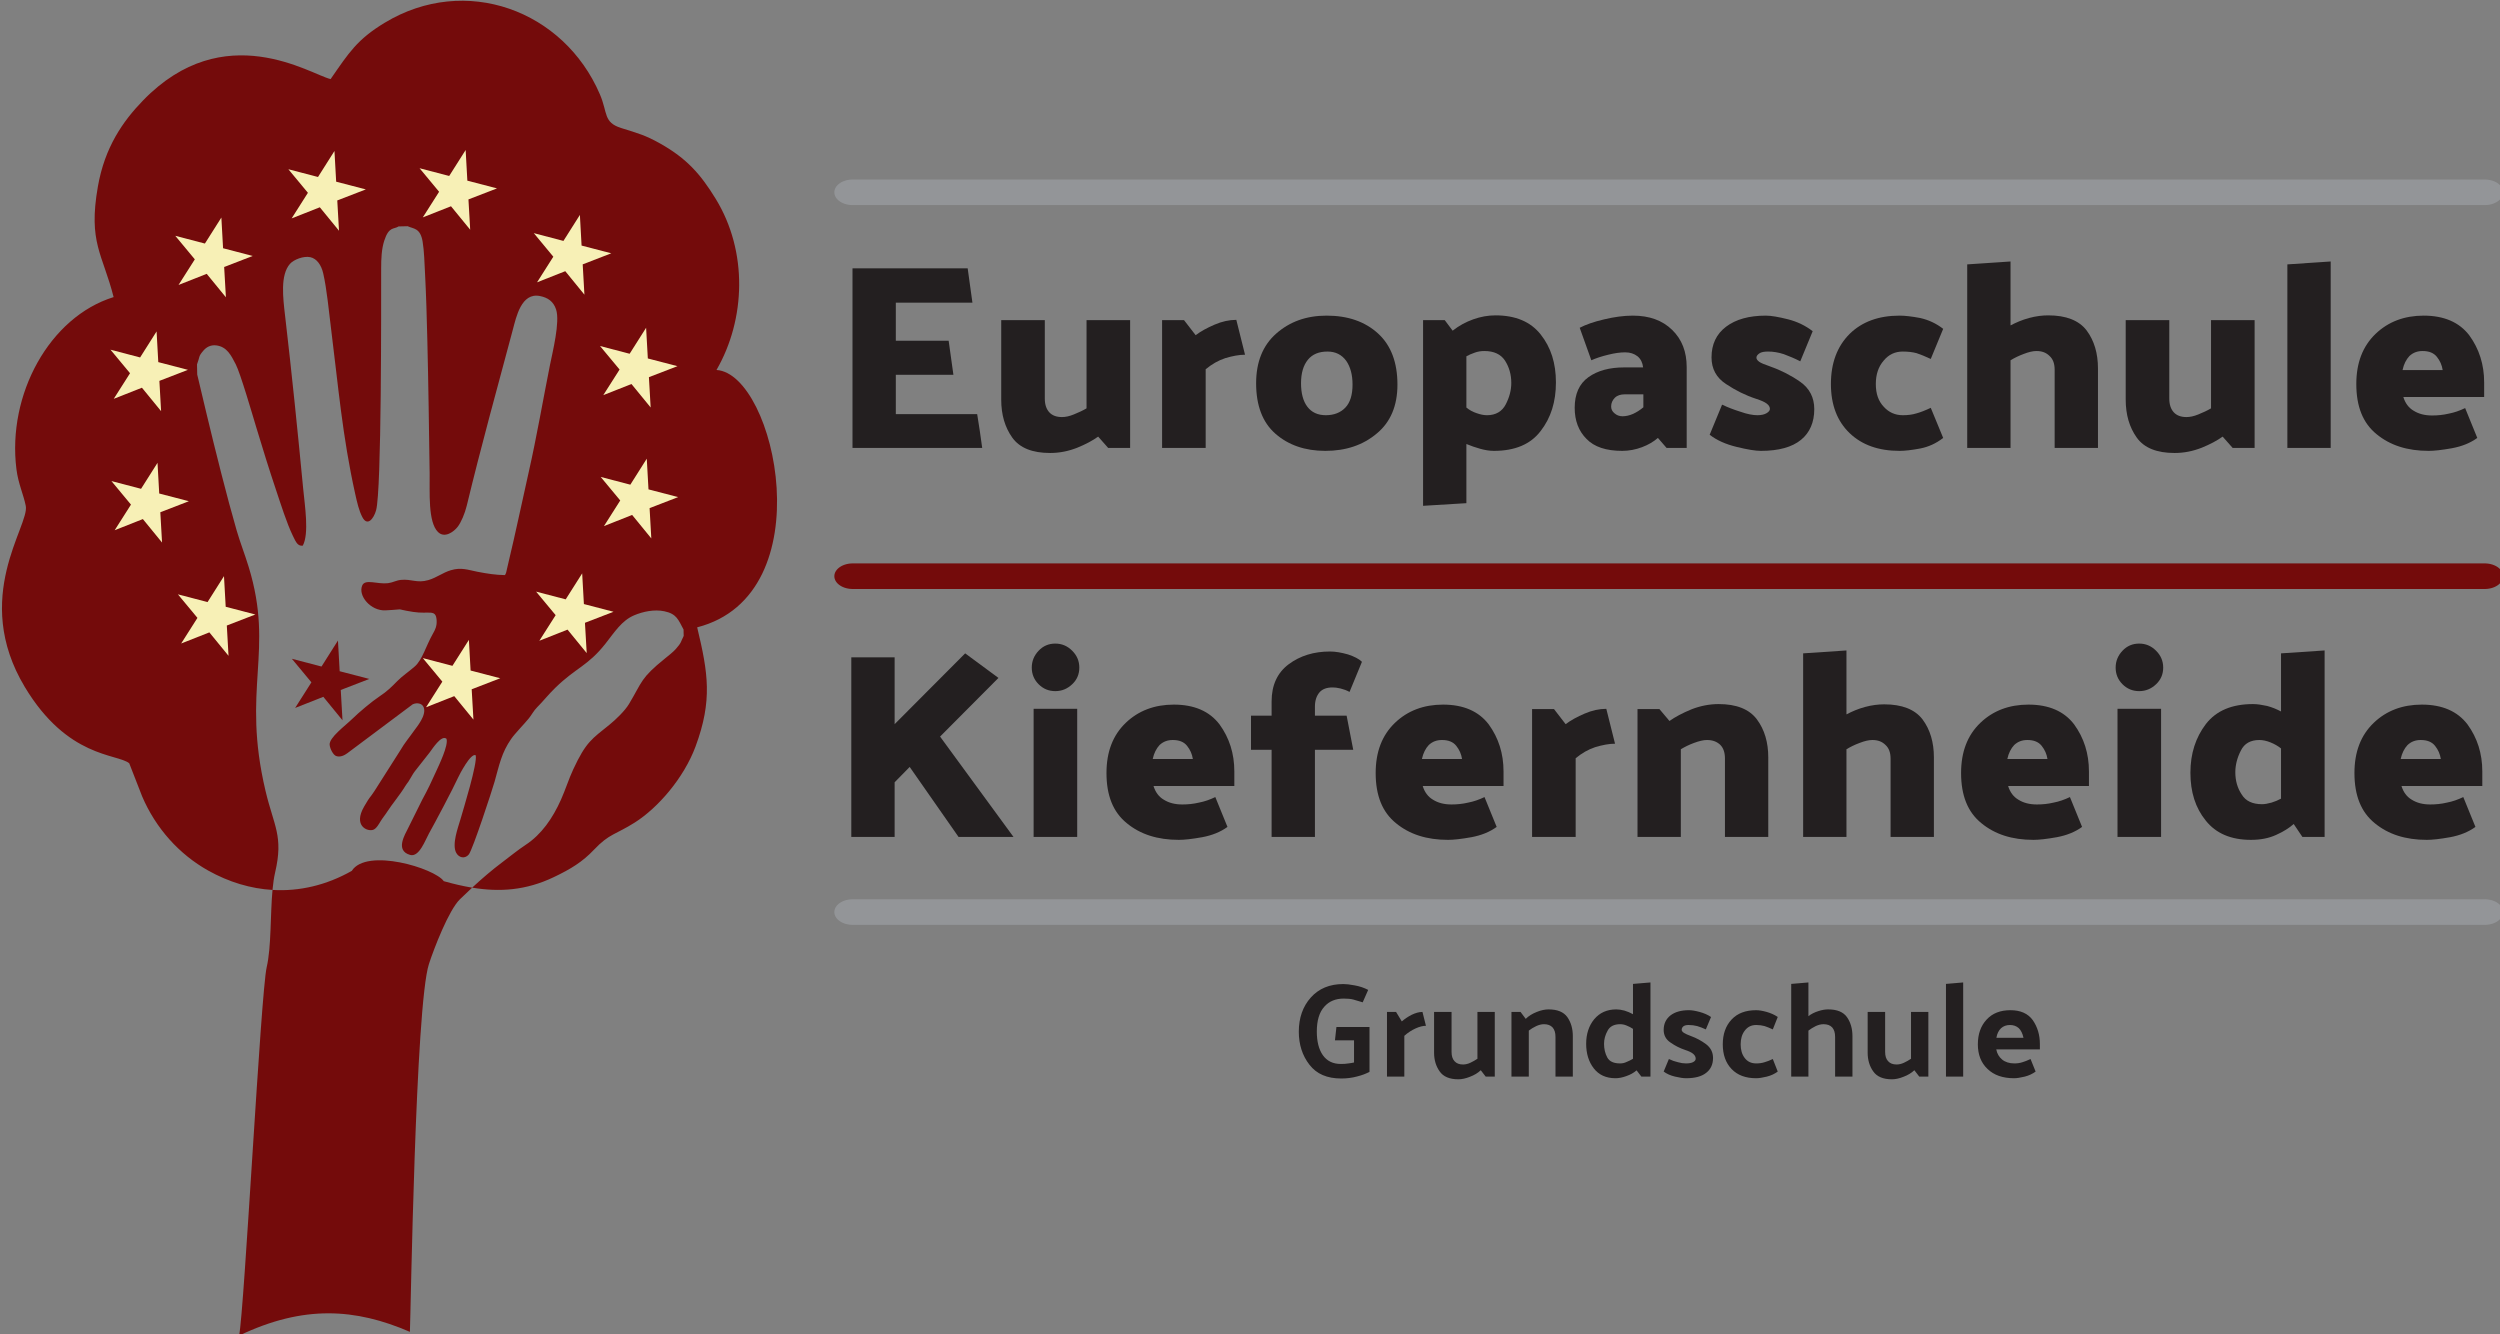 <?xml version="1.0" encoding="UTF-8" standalone="no"?>
<!DOCTYPE svg PUBLIC "-//W3C//DTD SVG 1.1//EN" "http://www.w3.org/Graphics/SVG/1.1/DTD/svg11.dtd">
<svg width="100%" height="100%" viewBox="0 0 1546 825" version="1.1" xmlns="http://www.w3.org/2000/svg" xmlns:xlink="http://www.w3.org/1999/xlink" xml:space="preserve" xmlns:serif="http://www.serif.com/" style="fill-rule:evenodd;clip-rule:evenodd;stroke-linecap:round;stroke-linejoin:round;stroke-miterlimit:1.5;">
    <rect x="0" y="0" width="1546" height="825" fill="#808080" stroke="none"/>
    <g transform="matrix(1,0,0,1,-257.745,-229.29)">
        <g transform="matrix(0.782,0,0,0.782,-1810.31,-549.797)">
            <path d="M2860.07,1700.03C2842.82,1699.01 2825.6,1693.88 2809.18,1684.69C2786.26,1671.85 2767.77,1651.27 2757.03,1626.17L2746.76,1599.85C2737.11,1592.14 2698.05,1595.86 2664.22,1539.59C2621.6,1468.67 2668.09,1411.96 2664.95,1396.31C2663.12,1387.21 2659,1378.75 2657.57,1367.32C2650.15,1308.18 2683.76,1246.93 2734.42,1231.21C2725.7,1196.92 2714.2,1188.17 2721.97,1143.81C2727.43,1112.64 2741.73,1092.21 2757.56,1075.85C2821.89,1009.31 2890.38,1055.26 2906.02,1058.82C2920.43,1038.02 2926.94,1027.5 2948.76,1014.29C3012.71,975.584 3090.47,1004.37 3118.99,1070.93C3125.26,1085.59 3121.58,1093.07 3135.87,1097.54C3149.03,1101.66 3154.97,1103.18 3166.83,1109.88C3187.59,1121.64 3198.46,1133.8 3210.57,1153.55C3236.07,1195.15 3234.29,1248.83 3211.17,1288.85C3257.8,1291.76 3296.45,1466.56 3195.89,1492.36C3204.52,1528.33 3208.11,1550.09 3194.63,1586.53C3185.32,1611.66 3164.78,1635.15 3146.62,1646.68C3131.24,1656.42 3126.45,1655.39 3114.37,1668.15C3105.26,1677.79 3096.01,1683.47 3082.44,1689.94C3060.47,1700.42 3039.78,1701.82 3017.94,1698.23C3025.51,1691.23 3033.64,1684.21 3042.01,1677.95C3047.83,1673.6 3053.85,1668.6 3060.13,1664.47C3072.86,1656.1 3081.63,1643.36 3088.26,1628.5C3091.69,1620.82 3094.32,1612.37 3097.81,1604.85C3108.05,1582.81 3112.56,1580.7 3126.72,1569.22C3131.5,1565.34 3138.7,1558.45 3142,1552.95C3152.73,1535.07 3150.93,1532.74 3170.57,1516.9C3173.44,1514.59 3176.76,1511.98 3178.91,1509.6C3183.7,1504.3 3182.91,1503.65 3185.22,1499.18L3185.11,1494.08C3180.99,1486.48 3179.79,1481.72 3169.93,1479.66C3161.96,1478 3153.08,1479.88 3146.02,1482.87C3136.24,1487.02 3130.66,1496.03 3123.44,1505.18C3109.37,1523.03 3100.18,1524.11 3083.66,1540.22C3078,1545.74 3073.98,1550.95 3069.26,1555.65C3066.65,1558.25 3065.08,1561.5 3062.7,1564.44C3059.28,1568.67 3051.79,1576.3 3048.85,1580.54C3041.21,1591.55 3039.5,1600.81 3035.64,1614.56C3033.94,1620.61 3018.33,1668.35 3015.28,1672C3012.25,1675.62 3007.62,1674.69 3005.43,1670.83C3001.63,1664.11 3006.92,1650.38 3008.74,1644.02C3010.91,1636.41 3022.39,1599.48 3020.74,1593.5C3016.82,1591.57 3007.95,1608.66 3006.67,1611.5C3002.97,1619.71 2988.47,1647.05 2983.74,1655.48C2980.86,1660.61 2976.06,1674.45 2968.82,1672.33C2956.81,1668.82 2964.88,1656.22 2967.45,1650.88L2978.57,1628.48C2982.69,1621.01 2986.01,1614 2989.6,1605.98C2991.6,1601.51 2999.3,1585.82 2997.68,1580.53C2993.65,1576.95 2986.22,1588.89 2984.4,1591.23C2980.39,1596.41 2976.73,1601.02 2972.67,1606.15C2971,1608.26 2969.36,1611.61 2967.61,1614.28C2966.59,1615.82 2965.95,1616.37 2965.03,1617.94C2961.42,1624.05 2954.06,1632.99 2951.13,1637.65C2949.34,1640.5 2947.47,1642.63 2945.75,1645.39C2944.23,1647.81 2942.32,1651.5 2939.78,1652.44C2935.15,1654.16 2923.61,1649.4 2932.55,1634.04C2937.91,1624.84 2936.26,1628.5 2940.54,1622.05L2961.22,1589.53C2964.52,1583.74 2968.57,1579.1 2972.27,1573.78C2973.96,1571.33 2982.21,1561.76 2979.56,1555.47C2978.29,1552.45 2974.34,1551.7 2970.98,1553.2L2919.26,1591.89C2917,1593.61 2913.42,1595.35 2910.28,1594.09C2908.06,1593.2 2905.52,1588.46 2905.25,1585.24C2904.76,1579.52 2917.58,1570.21 2923.22,1564.69C2928.36,1559.64 2938.78,1550.86 2944.57,1547.06C2950.5,1543.15 2954.2,1539.55 2958.67,1534.95C2962.54,1530.98 2968.19,1527.17 2972.62,1523.27C2978.61,1517.99 2981.47,1506.93 2986.95,1497.33C2988.58,1494.48 2990.21,1491.49 2989.84,1486.54C2989.18,1477.65 2983.9,1482.18 2971.2,1480.16C2953.75,1477.37 2968.25,1477.99 2949.44,1478.94C2937.79,1479.53 2927.49,1467.43 2931.03,1459.24C2933.39,1453.81 2943,1458.48 2951.41,1457.45C2955.19,1456.98 2957.88,1455.22 2961.6,1454.85C2969.99,1454 2974.4,1457.65 2983.34,1455C2990.12,1452.98 2994.69,1449.1 3001.07,1447.21C3009.37,1444.74 3014.4,1446.9 3022.14,1448.42C3029.13,1449.79 3036.68,1451 3043.89,1451.06C3043.97,1450.92 3044.09,1450.53 3044.12,1450.62C3044.16,1450.72 3044.3,1450.29 3044.35,1450.19C3044.91,1448.86 3044.42,1450.29 3044.88,1448.82L3046.65,1441.12C3052.09,1418.59 3057.59,1392.16 3062.73,1369.38C3069,1341.62 3073.83,1313.34 3079.48,1284.94C3081.5,1274.81 3087.58,1250.8 3084.31,1240.97C3082.24,1234.74 3077.98,1231.65 3071.53,1230.37C3056.84,1227.45 3052.81,1246.89 3050.13,1256.9C3038.06,1301.97 3024.51,1351.17 3013.74,1395.94C3012.15,1402.52 3009.15,1409.51 3006.39,1413C3003.57,1416.58 2996.31,1422.27 2990.96,1417.01C2982.86,1409.04 2984.54,1385.44 2984.33,1370.73C2983.82,1335.47 2983.36,1300.21 2982.5,1264.93C2982.08,1247.35 2981.58,1229.56 2980.66,1212.04C2980.26,1204.34 2980,1194.81 2978.8,1187.46C2976.98,1176.29 2971.43,1177.31 2966.97,1175.17L2959.78,1175.33C2956.04,1177.79 2952.14,1175.11 2948.43,1186.62C2946.31,1193.19 2946,1200.7 2945.99,1208.4C2945.97,1239.09 2946.38,1384.07 2941.98,1399.81C2940.19,1406.22 2935.18,1413.01 2931.12,1405.23C2928.39,1400.03 2926.9,1393.31 2925.43,1386.69C2915.34,1341.2 2912.09,1301.63 2906.35,1256C2904.68,1242.77 2903.03,1224.73 2900.13,1212.27C2898.66,1205.97 2895.13,1200.74 2889.92,1199.64C2884.71,1198.54 2876.9,1201.5 2873.88,1204.93C2866.1,1213.77 2868.35,1231.73 2870.03,1246.11C2875.28,1291.11 2880.04,1337.73 2884.35,1382.98C2885.57,1395.76 2889.19,1418.35 2883.99,1427.81C2880.03,1428.17 2878.73,1425.28 2876.2,1420.07C2871.28,1409.9 2866.71,1395.2 2862.98,1384.12C2857.51,1367.85 2852.19,1350.72 2847.17,1334.04C2844.14,1324 2834.7,1291.51 2831.02,1284.4C2827.38,1277.35 2824.07,1270.51 2815.68,1269.42C2811.23,1268.84 2807.82,1270.75 2805.46,1273.49C2801.22,1278.42 2802.8,1278.05 2800.36,1284.45L2800.53,1292.45L2808.02,1323.95C2814.57,1351.33 2824.24,1390.02 2831.68,1415.63C2834.54,1425.47 2838.16,1434.55 2841.25,1444.67C2861.76,1511.71 2835.36,1540.5 2854.54,1621.69C2861.13,1649.58 2868.87,1657.34 2862.15,1686.15C2861.19,1690.27 2860.54,1694.98 2860.07,1700.03C2881.38,1701.29 2902.74,1696.29 2922.74,1684.96C2934.47,1666.52 2988.33,1682.82 2995.52,1693.11C3003.18,1695.27 3010.63,1697.03 3017.94,1698.23C3014.62,1701.3 3011.41,1704.36 3008.33,1707.35C2999.45,1715.99 2987.8,1746.21 2983.78,1758.58C2973.05,1791.62 2969.37,2036.51 2968.72,2049.49C2925.7,2030.91 2884.74,2028.02 2833.65,2052.46C2837.78,2032.27 2850.83,1781.18 2855.45,1761.22C2859.22,1744.95 2858.24,1719.82 2860.07,1700.03Z" style="fill:rgb(116,11,11);"/>
            <g transform="matrix(0.968,0.252,-0.252,0.968,2632.59,728.072)">
                <g transform="matrix(3.234,0,0,3.234,445.924,278.488)">
                    <path d="M0,18.578L5.984,14.211L11.969,18.578L9.691,11.516L15.77,7.148L8.277,7.148L5.984,0L3.691,7.156L-3.797,7.148L2.277,11.516L0,18.578Z" style="fill:rgb(247,240,182);fill-rule:nonzero;"/>
                </g>
                <g transform="matrix(3.234,0,0,3.234,345.769,305.37)">
                    <path d="M0,18.586L5.984,14.219L11.965,18.586L9.691,11.524L15.766,7.156L8.273,7.156L5.98,0L3.688,7.164L-3.801,7.156L2.273,11.524L0,18.586Z" style="fill:rgb(247,240,182);fill-rule:nonzero;"/>
                </g>
                <g transform="matrix(3.234,0,0,3.234,291.838,438.928)">
                    <path d="M0,-18.586L-2.293,-11.422L-9.781,-11.43L-3.707,-7.063L-5.984,0L0,-4.367L5.984,0L3.707,-7.063L9.781,-11.43L2.293,-11.43L0,-18.586Z" style="fill:rgb(247,240,182);fill-rule:nonzero;"/>
                </g>
                <g transform="matrix(3.234,0,0,3.234,264.955,492.971)">
                    <path d="M0,9.852L5.98,14.219L3.707,7.157L9.781,2.79L2.293,2.79L0,-4.367L-2.293,2.805L-9.785,2.79L-3.707,7.157L-5.984,14.219L0,9.852Z" style="fill:rgb(247,240,182);fill-rule:nonzero;"/>
                </g>
                <g transform="matrix(3.234,0,0,3.234,299.254,616.147)">
                    <path d="M0,-4.274L-2.293,-11.43L-4.586,-4.266L-12.074,-4.274L-6,0.093L-8.277,7.156L-2.293,2.781L3.691,7.156L1.414,0.093L7.488,-4.274L0,-4.274Z" style="fill:rgb(247,240,182);fill-rule:nonzero;"/>
                </g>
                <g transform="matrix(3.234,0,0,3.234,372.677,689.596)">
                    <path d="M0,-4.282L-2.293,-11.43L-4.582,-4.274L-12.074,-4.282L-6,0.085L-8.273,7.148L-2.289,2.78L3.691,7.148L1.418,0.085L7.492,-4.282L0,-4.282Z" style="fill:rgb(247,240,182);fill-rule:nonzero;"/>
                </g>
                <g transform="matrix(3.234,0,0,3.234,472.706,716.176)">
                    <path d="M0,-4.274L-2.293,-11.43L-4.582,-4.266L-12.074,-4.274L-6,0.093L-8.273,7.156L-2.289,2.788L3.691,7.156L1.414,0.093L7.492,-4.274L0,-4.274Z" style="fill:rgb(116,11,11);fill-rule:nonzero;"/>
                </g>
                <g transform="matrix(3.234,0,0,3.234,572.735,689.596)">
                    <path d="M0,-4.282L-2.289,-11.43L-4.586,-4.274L-12.07,-4.282L-6,0.085L-8.273,7.148L-2.289,2.78L3.695,7.148L1.414,0.085L7.492,-4.282L0,-4.282Z" style="fill:rgb(247,240,182);fill-rule:nonzero;"/>
                </g>
                <g transform="matrix(3.234,0,0,3.234,646.184,616.147)">
                    <path d="M0,-4.274L-2.297,-11.43L-4.594,-4.266L-12.078,-4.274L-6,0.093L-8.281,7.156L-2.297,2.781L3.688,7.156L1.406,0.093L7.484,-4.274L0,-4.274Z" style="fill:rgb(247,240,182);fill-rule:nonzero;"/>
                </g>
                <g transform="matrix(3.234,0,0,3.234,696.995,515.537)">
                    <path d="M0,-4.274L-7.492,-4.274L-9.789,-11.43L-12.078,-4.266L-19.57,-4.274L-13.492,0.093L-15.766,7.156L-9.789,2.781L-3.805,7.156L-6.078,0.093L0,-4.274Z" style="fill:rgb(247,240,182);fill-rule:nonzero;"/>
                </g>
                <g transform="matrix(3.234,0,0,3.234,619.402,378.542)">
                    <path d="M0,18.578L5.984,14.211L11.969,18.578L9.688,11.516L15.766,7.156L8.281,7.156L5.984,0L3.688,7.164L-3.797,7.156L2.281,11.516L0,18.578Z" style="fill:rgb(247,240,182);fill-rule:nonzero;"/>
                </g>
                <g transform="matrix(3.234,0,0,3.234,565.61,365.504)">
                    <path d="M0,-18.586L-2.289,-11.422L-9.781,-11.438L-3.711,-7.063L-5.984,0L0.008,-4.375L5.984,0L3.711,-7.063L9.789,-11.438L2.289,-11.438L0,-18.586Z" style="fill:rgb(247,240,182);fill-rule:nonzero;"/>
                </g>
            </g>
        </g>
        <g transform="matrix(3.487,0,0,3.487,-4588.47,-7148.02)">
            <g transform="matrix(46.849,0,0,46.849,1537.49,2264.09)">
                <path d="M0.234,-0.68L0.234,-0.427L0.501,-0.695L0.627,-0.602L0.406,-0.38L0.684,0L0.476,0L0.291,-0.265L0.234,-0.207L0.234,0L0.07,0L0.07,-0.68L0.234,-0.68Z" style="fill:rgb(35,31,32);fill-rule:nonzero;"/>
            </g>
            <g transform="matrix(46.849,0,0,46.849,1570.29,2264.09)">
                <path d="M0.233,-0.641C0.233,-0.616 0.224,-0.595 0.206,-0.578C0.188,-0.561 0.167,-0.552 0.142,-0.552C0.117,-0.552 0.096,-0.561 0.079,-0.578C0.062,-0.595 0.053,-0.616 0.053,-0.641C0.053,-0.666 0.062,-0.687 0.079,-0.705C0.096,-0.723 0.117,-0.732 0.142,-0.732C0.167,-0.732 0.188,-0.723 0.206,-0.705C0.224,-0.687 0.233,-0.666 0.233,-0.641ZM0.225,-0.485L0.225,0L0.06,0L0.06,-0.485L0.225,-0.485Z" style="fill:rgb(35,31,32);fill-rule:nonzero;"/>
            </g>
            <g transform="matrix(46.849,0,0,46.849,1584.43,2264.09)">
                <path d="M0.289,-0.501C0.366,-0.501 0.424,-0.476 0.462,-0.426C0.499,-0.375 0.518,-0.316 0.518,-0.248L0.518,-0.193L0.212,-0.193C0.219,-0.17 0.232,-0.152 0.251,-0.141C0.27,-0.129 0.293,-0.123 0.321,-0.123C0.342,-0.123 0.363,-0.125 0.384,-0.13C0.405,-0.134 0.425,-0.141 0.446,-0.151L0.492,-0.038C0.466,-0.019 0.434,-0.006 0.396,0.001C0.357,0.008 0.328,0.011 0.308,0.011C0.227,0.011 0.162,-0.01 0.111,-0.052C0.059,-0.094 0.034,-0.157 0.034,-0.242C0.034,-0.322 0.058,-0.385 0.107,-0.432C0.155,-0.478 0.216,-0.501 0.289,-0.501ZM0.285,-0.367C0.265,-0.367 0.249,-0.361 0.235,-0.348C0.223,-0.335 0.214,-0.318 0.209,-0.295L0.361,-0.295C0.358,-0.314 0.351,-0.33 0.339,-0.345C0.327,-0.36 0.309,-0.367 0.285,-0.367Z" style="fill:rgb(35,31,32);fill-rule:nonzero;"/>
            </g>
            <g transform="matrix(46.849,0,0,46.849,1610.95,2264.09)">
                <path d="M0.314,-0.702C0.335,-0.702 0.357,-0.698 0.382,-0.691C0.406,-0.683 0.424,-0.674 0.435,-0.663L0.388,-0.549C0.377,-0.555 0.366,-0.559 0.354,-0.562C0.342,-0.565 0.332,-0.566 0.324,-0.566C0.302,-0.566 0.285,-0.56 0.274,-0.547C0.263,-0.534 0.257,-0.516 0.257,-0.494L0.257,-0.459L0.377,-0.459L0.402,-0.33L0.257,-0.33L0.257,0L0.093,0L0.093,-0.33L0.015,-0.33L0.015,-0.459L0.093,-0.459L0.093,-0.513C0.093,-0.575 0.115,-0.622 0.158,-0.654C0.201,-0.686 0.253,-0.702 0.314,-0.702Z" style="fill:rgb(35,31,32);fill-rule:nonzero;"/>
            </g>
            <g transform="matrix(46.849,0,0,46.849,1632.17,2264.09)">
                <path d="M0.289,-0.501C0.366,-0.501 0.424,-0.476 0.462,-0.426C0.499,-0.375 0.518,-0.316 0.518,-0.248L0.518,-0.193L0.212,-0.193C0.219,-0.17 0.232,-0.152 0.251,-0.141C0.27,-0.129 0.293,-0.123 0.321,-0.123C0.342,-0.123 0.363,-0.125 0.384,-0.13C0.405,-0.134 0.425,-0.141 0.446,-0.151L0.492,-0.038C0.466,-0.019 0.434,-0.006 0.396,0.001C0.357,0.008 0.328,0.011 0.308,0.011C0.227,0.011 0.162,-0.01 0.111,-0.052C0.059,-0.094 0.034,-0.157 0.034,-0.242C0.034,-0.322 0.058,-0.385 0.107,-0.432C0.155,-0.478 0.216,-0.501 0.289,-0.501ZM0.285,-0.367C0.265,-0.367 0.249,-0.361 0.235,-0.348C0.223,-0.335 0.214,-0.318 0.209,-0.295L0.361,-0.295C0.358,-0.314 0.351,-0.33 0.339,-0.345C0.327,-0.36 0.309,-0.367 0.285,-0.367Z" style="fill:rgb(35,31,32);fill-rule:nonzero;"/>
            </g>
            <g transform="matrix(46.849,0,0,46.849,1658.69,2264.09)">
                <path d="M0.341,-0.485L0.374,-0.353C0.351,-0.353 0.326,-0.348 0.299,-0.34C0.272,-0.331 0.248,-0.317 0.225,-0.298L0.225,0L0.06,0L0.06,-0.484L0.143,-0.484L0.187,-0.427C0.207,-0.442 0.231,-0.455 0.259,-0.467C0.287,-0.479 0.314,-0.485 0.341,-0.485Z" style="fill:rgb(35,31,32);fill-rule:nonzero;"/>
            </g>
            <g transform="matrix(46.849,0,0,46.849,1677.34,2264.09)">
                <path d="M0.368,-0.503C0.435,-0.503 0.484,-0.484 0.513,-0.445C0.542,-0.406 0.556,-0.358 0.556,-0.301L0.556,0L0.392,0L0.392,-0.297C0.392,-0.32 0.386,-0.337 0.374,-0.349C0.361,-0.361 0.345,-0.367 0.324,-0.367C0.31,-0.367 0.294,-0.363 0.275,-0.356C0.256,-0.349 0.24,-0.341 0.225,-0.332L0.225,0L0.061,0L0.061,-0.484L0.144,-0.484L0.182,-0.439C0.203,-0.454 0.231,-0.469 0.265,-0.483C0.298,-0.496 0.333,-0.503 0.368,-0.503Z" style="fill:rgb(35,31,32);fill-rule:nonzero;"/>
            </g>
            <g transform="matrix(46.849,0,0,46.849,1706.62,2264.09)">
                <path d="M0.37,-0.502C0.437,-0.502 0.486,-0.483 0.515,-0.445C0.544,-0.406 0.558,-0.358 0.558,-0.301L0.558,0L0.394,0L0.394,-0.296C0.394,-0.319 0.388,-0.336 0.375,-0.348C0.362,-0.361 0.346,-0.367 0.325,-0.367C0.311,-0.367 0.295,-0.363 0.277,-0.356C0.258,-0.349 0.242,-0.341 0.227,-0.332L0.227,0L0.063,0L0.063,-0.695L0.227,-0.706L0.227,-0.464C0.248,-0.475 0.271,-0.485 0.297,-0.492C0.323,-0.499 0.347,-0.502 0.37,-0.502Z" style="fill:rgb(35,31,32);fill-rule:nonzero;"/>
            </g>
            <g transform="matrix(46.849,0,0,46.849,1735.99,2264.09)">
                <path d="M0.289,-0.501C0.366,-0.501 0.424,-0.476 0.462,-0.426C0.499,-0.375 0.518,-0.316 0.518,-0.248L0.518,-0.193L0.212,-0.193C0.219,-0.17 0.232,-0.152 0.251,-0.141C0.27,-0.129 0.293,-0.123 0.321,-0.123C0.342,-0.123 0.363,-0.125 0.384,-0.13C0.405,-0.134 0.425,-0.141 0.446,-0.151L0.492,-0.038C0.466,-0.019 0.434,-0.006 0.396,0.001C0.357,0.008 0.328,0.011 0.308,0.011C0.227,0.011 0.162,-0.01 0.111,-0.052C0.059,-0.094 0.034,-0.157 0.034,-0.242C0.034,-0.322 0.058,-0.385 0.107,-0.432C0.155,-0.478 0.216,-0.501 0.289,-0.501ZM0.285,-0.367C0.265,-0.367 0.249,-0.361 0.235,-0.348C0.223,-0.335 0.214,-0.318 0.209,-0.295L0.361,-0.295C0.358,-0.314 0.351,-0.33 0.339,-0.345C0.327,-0.36 0.309,-0.367 0.285,-0.367Z" style="fill:rgb(35,31,32);fill-rule:nonzero;"/>
            </g>
            <g transform="matrix(46.849,0,0,46.849,1762.51,2264.09)">
                <path d="M0.233,-0.641C0.233,-0.616 0.224,-0.595 0.206,-0.578C0.188,-0.561 0.167,-0.552 0.142,-0.552C0.117,-0.552 0.096,-0.561 0.079,-0.578C0.062,-0.595 0.053,-0.616 0.053,-0.641C0.053,-0.666 0.062,-0.687 0.079,-0.705C0.096,-0.723 0.117,-0.732 0.142,-0.732C0.167,-0.732 0.188,-0.723 0.206,-0.705C0.224,-0.687 0.233,-0.666 0.233,-0.641ZM0.225,-0.485L0.225,0L0.06,0L0.06,-0.485L0.225,-0.485Z" style="fill:rgb(35,31,32);fill-rule:nonzero;"/>
            </g>
            <g transform="matrix(46.849,0,0,46.849,1776.66,2264.09)">
                <path d="M0.305,-0.124C0.315,-0.124 0.327,-0.126 0.341,-0.13C0.354,-0.134 0.366,-0.139 0.377,-0.145L0.377,-0.335C0.366,-0.344 0.352,-0.352 0.337,-0.358C0.322,-0.364 0.308,-0.367 0.295,-0.367C0.262,-0.367 0.238,-0.354 0.225,-0.327C0.211,-0.3 0.204,-0.272 0.204,-0.245C0.204,-0.213 0.212,-0.185 0.228,-0.161C0.243,-0.136 0.269,-0.124 0.305,-0.124ZM0.542,-0.706L0.542,0L0.458,0L0.425,-0.049C0.408,-0.034 0.386,-0.02 0.359,-0.008C0.331,0.005 0.299,0.011 0.263,0.011C0.188,0.011 0.131,-0.013 0.092,-0.062C0.053,-0.11 0.034,-0.17 0.034,-0.243C0.034,-0.316 0.054,-0.377 0.093,-0.428C0.132,-0.478 0.191,-0.503 0.271,-0.503C0.288,-0.503 0.305,-0.5 0.324,-0.496C0.343,-0.491 0.36,-0.484 0.377,-0.475L0.377,-0.695L0.542,-0.706Z" style="fill:rgb(35,31,32);fill-rule:nonzero;"/>
            </g>
            <g transform="matrix(46.849,0,0,46.849,1805.75,2264.09)">
                <path d="M0.289,-0.501C0.366,-0.501 0.424,-0.476 0.462,-0.426C0.499,-0.375 0.518,-0.316 0.518,-0.248L0.518,-0.193L0.212,-0.193C0.219,-0.17 0.232,-0.152 0.251,-0.141C0.27,-0.129 0.293,-0.123 0.321,-0.123C0.342,-0.123 0.363,-0.125 0.384,-0.13C0.405,-0.134 0.425,-0.141 0.446,-0.151L0.492,-0.038C0.466,-0.019 0.434,-0.006 0.396,0.001C0.357,0.008 0.328,0.011 0.308,0.011C0.227,0.011 0.162,-0.01 0.111,-0.052C0.059,-0.094 0.034,-0.157 0.034,-0.242C0.034,-0.322 0.058,-0.385 0.107,-0.432C0.155,-0.478 0.216,-0.501 0.289,-0.501ZM0.285,-0.367C0.265,-0.367 0.249,-0.361 0.235,-0.348C0.223,-0.335 0.214,-0.318 0.209,-0.295L0.361,-0.295C0.358,-0.314 0.351,-0.33 0.339,-0.345C0.327,-0.36 0.309,-0.367 0.285,-0.367Z" style="fill:rgb(35,31,32);fill-rule:nonzero;"/>
            </g>
        </g>
        <g transform="matrix(3.267,0,0,3.267,-4067.9,-6079.6)">
            <g transform="matrix(50,0,0,50,1481.71,2015.89)">
                <path d="M0.565,0L0.074,0L0.074,-0.68L0.51,-0.68L0.528,-0.55L0.238,-0.55L0.238,-0.406L0.438,-0.406L0.456,-0.277L0.238,-0.277L0.238,-0.128L0.546,-0.128C0.549,-0.107 0.553,-0.085 0.556,-0.064C0.559,-0.043 0.562,-0.021 0.565,0Z" style="fill:rgb(35,31,32);fill-rule:nonzero;"/>
            </g>
            <g transform="matrix(50,0,0,50,1510.96,2015.89)">
                <path d="M0.237,0.019C0.17,0.019 0.122,0 0.094,-0.039C0.066,-0.078 0.052,-0.126 0.052,-0.183L0.052,-0.484L0.217,-0.484L0.217,-0.187C0.217,-0.164 0.223,-0.147 0.234,-0.135C0.245,-0.123 0.261,-0.117 0.282,-0.117C0.295,-0.117 0.31,-0.12 0.327,-0.127C0.344,-0.134 0.36,-0.141 0.375,-0.15L0.375,-0.484L0.54,-0.484L0.54,0L0.457,0L0.419,-0.043C0.398,-0.028 0.372,-0.014 0.34,-0.001C0.307,0.012 0.273,0.019 0.237,0.019Z" style="fill:rgb(35,31,32);fill-rule:nonzero;"/>
            </g>
            <g transform="matrix(50,0,0,50,1541.01,2015.89)">
                <path d="M0.341,-0.485L0.374,-0.353C0.351,-0.353 0.326,-0.348 0.299,-0.34C0.272,-0.331 0.248,-0.317 0.225,-0.298L0.225,0L0.06,0L0.06,-0.484L0.143,-0.484L0.187,-0.427C0.207,-0.442 0.231,-0.455 0.259,-0.467C0.287,-0.479 0.314,-0.485 0.341,-0.485Z" style="fill:rgb(35,31,32);fill-rule:nonzero;"/>
            </g>
            <g transform="matrix(50,0,0,50,1560.11,2015.89)">
                <path d="M0.301,-0.501C0.382,-0.501 0.447,-0.478 0.496,-0.433C0.545,-0.388 0.569,-0.323 0.569,-0.24C0.569,-0.16 0.543,-0.098 0.491,-0.055C0.439,-0.011 0.374,0.011 0.296,0.011C0.219,0.011 0.156,-0.011 0.107,-0.054C0.058,-0.097 0.034,-0.161 0.034,-0.245C0.034,-0.325 0.059,-0.388 0.11,-0.433C0.161,-0.478 0.224,-0.501 0.301,-0.501ZM0.298,-0.124C0.329,-0.124 0.354,-0.134 0.372,-0.153C0.39,-0.172 0.399,-0.201 0.399,-0.24C0.399,-0.277 0.391,-0.307 0.375,-0.33C0.358,-0.353 0.335,-0.365 0.304,-0.365C0.272,-0.365 0.247,-0.355 0.23,-0.334C0.213,-0.313 0.204,-0.284 0.204,-0.245C0.204,-0.207 0.212,-0.177 0.228,-0.156C0.244,-0.135 0.267,-0.124 0.298,-0.124Z" style="fill:rgb(35,31,32);fill-rule:nonzero;"/>
            </g>
            <g transform="matrix(50,0,0,50,1590.26,2015.89)">
                <path d="M0.397,-0.246C0.397,-0.278 0.389,-0.306 0.373,-0.331C0.357,-0.355 0.331,-0.367 0.295,-0.367C0.282,-0.367 0.27,-0.365 0.259,-0.361C0.247,-0.357 0.236,-0.352 0.227,-0.347L0.227,-0.153C0.238,-0.144 0.25,-0.137 0.265,-0.132C0.279,-0.127 0.292,-0.124 0.305,-0.124C0.338,-0.124 0.362,-0.138 0.376,-0.165C0.39,-0.192 0.397,-0.219 0.397,-0.246ZM0.063,-0.484L0.145,-0.484L0.175,-0.444C0.199,-0.463 0.225,-0.477 0.253,-0.487C0.281,-0.497 0.309,-0.502 0.337,-0.502C0.413,-0.502 0.47,-0.478 0.508,-0.43C0.547,-0.381 0.566,-0.321 0.566,-0.248C0.566,-0.175 0.547,-0.114 0.508,-0.064C0.47,-0.014 0.411,0.011 0.331,0.011C0.314,0.011 0.297,0.008 0.279,0.003C0.261,-0.002 0.244,-0.008 0.227,-0.015L0.227,0.209L0.063,0.219L0.063,-0.484Z" style="fill:rgb(35,31,32);fill-rule:nonzero;"/>
            </g>
            <g transform="matrix(50,0,0,50,1620.31,2015.89)">
                <path d="M0.217,-0.12C0.23,-0.12 0.243,-0.123 0.257,-0.129C0.27,-0.135 0.283,-0.143 0.296,-0.154L0.296,-0.203L0.225,-0.203C0.21,-0.203 0.197,-0.199 0.188,-0.19C0.179,-0.181 0.174,-0.17 0.174,-0.157C0.174,-0.147 0.178,-0.138 0.187,-0.131C0.195,-0.124 0.205,-0.12 0.217,-0.12ZM0.256,-0.501C0.319,-0.501 0.368,-0.483 0.405,-0.447C0.442,-0.411 0.46,-0.364 0.46,-0.306L0.46,0L0.384,0L0.351,-0.038C0.335,-0.024 0.315,-0.012 0.291,-0.003C0.267,0.006 0.242,0.011 0.216,0.011C0.155,0.011 0.11,-0.004 0.081,-0.034C0.051,-0.064 0.036,-0.103 0.036,-0.152C0.036,-0.204 0.053,-0.243 0.088,-0.268C0.123,-0.293 0.168,-0.305 0.224,-0.305L0.295,-0.305C0.293,-0.323 0.286,-0.337 0.274,-0.347C0.261,-0.357 0.246,-0.362 0.227,-0.362C0.208,-0.362 0.187,-0.359 0.163,-0.353C0.138,-0.347 0.117,-0.34 0.099,-0.332L0.055,-0.455C0.078,-0.467 0.109,-0.478 0.148,-0.487C0.186,-0.496 0.222,-0.501 0.256,-0.501Z" style="fill:rgb(35,31,32);fill-rule:nonzero;"/>
            </g>
            <g transform="matrix(50,0,0,50,1645.96,2015.89)">
                <path d="M0.262,-0.309C0.302,-0.295 0.34,-0.276 0.376,-0.251C0.412,-0.226 0.43,-0.191 0.43,-0.147C0.43,-0.097 0.413,-0.058 0.38,-0.031C0.346,-0.003 0.295,0.011 0.228,0.011C0.207,0.011 0.177,0.006 0.136,-0.004C0.095,-0.014 0.061,-0.029 0.034,-0.05L0.081,-0.164C0.102,-0.154 0.125,-0.145 0.151,-0.137C0.176,-0.128 0.198,-0.124 0.215,-0.124C0.23,-0.124 0.242,-0.127 0.25,-0.132C0.258,-0.137 0.262,-0.142 0.262,-0.148C0.262,-0.155 0.258,-0.162 0.25,-0.168C0.242,-0.174 0.229,-0.18 0.21,-0.186C0.17,-0.199 0.132,-0.218 0.096,-0.242C0.059,-0.266 0.041,-0.3 0.041,-0.343C0.041,-0.392 0.059,-0.431 0.096,-0.459C0.133,-0.487 0.183,-0.501 0.247,-0.501C0.267,-0.501 0.295,-0.496 0.331,-0.487C0.366,-0.478 0.397,-0.463 0.424,-0.442L0.377,-0.328C0.356,-0.339 0.336,-0.347 0.315,-0.355C0.294,-0.362 0.274,-0.365 0.255,-0.365C0.24,-0.365 0.229,-0.363 0.222,-0.358C0.215,-0.353 0.211,-0.348 0.211,-0.342C0.211,-0.336 0.215,-0.331 0.222,-0.326C0.229,-0.321 0.242,-0.316 0.262,-0.309Z" style="fill:rgb(35,31,32);fill-rule:nonzero;"/>
            </g>
            <g transform="matrix(50,0,0,50,1668.91,2015.89)">
                <path d="M0.306,-0.365C0.277,-0.365 0.253,-0.354 0.234,-0.331C0.214,-0.308 0.204,-0.279 0.204,-0.242C0.204,-0.205 0.214,-0.177 0.234,-0.156C0.253,-0.135 0.277,-0.124 0.306,-0.124C0.325,-0.124 0.342,-0.126 0.358,-0.131C0.373,-0.135 0.391,-0.142 0.412,-0.152L0.459,-0.038C0.432,-0.017 0.403,-0.004 0.372,0.002C0.34,0.008 0.314,0.011 0.294,0.011C0.215,0.011 0.152,-0.011 0.105,-0.056C0.058,-0.101 0.034,-0.163 0.034,-0.242C0.034,-0.322 0.058,-0.385 0.105,-0.432C0.152,-0.478 0.215,-0.501 0.294,-0.501C0.314,-0.501 0.34,-0.498 0.372,-0.492C0.403,-0.485 0.432,-0.472 0.459,-0.451L0.412,-0.337C0.391,-0.347 0.373,-0.354 0.358,-0.359C0.343,-0.363 0.325,-0.365 0.306,-0.365Z" style="fill:rgb(35,31,32);fill-rule:nonzero;"/>
            </g>
            <g transform="matrix(50,0,0,50,1693.26,2015.89)">
                <path d="M0.37,-0.502C0.437,-0.502 0.486,-0.483 0.515,-0.445C0.544,-0.406 0.558,-0.358 0.558,-0.301L0.558,0L0.394,0L0.394,-0.296C0.394,-0.319 0.388,-0.336 0.375,-0.348C0.362,-0.361 0.346,-0.367 0.325,-0.367C0.311,-0.367 0.295,-0.363 0.277,-0.356C0.258,-0.349 0.242,-0.341 0.227,-0.332L0.227,0L0.063,0L0.063,-0.695L0.227,-0.706L0.227,-0.464C0.248,-0.475 0.271,-0.485 0.297,-0.492C0.323,-0.499 0.347,-0.502 0.37,-0.502Z" style="fill:rgb(35,31,32);fill-rule:nonzero;"/>
            </g>
            <g transform="matrix(50,0,0,50,1723.81,2015.89)">
                <path d="M0.237,0.019C0.17,0.019 0.122,0 0.094,-0.039C0.066,-0.078 0.052,-0.126 0.052,-0.183L0.052,-0.484L0.217,-0.484L0.217,-0.187C0.217,-0.164 0.223,-0.147 0.234,-0.135C0.245,-0.123 0.261,-0.117 0.282,-0.117C0.295,-0.117 0.31,-0.12 0.327,-0.127C0.344,-0.134 0.36,-0.141 0.375,-0.15L0.375,-0.484L0.54,-0.484L0.54,0L0.457,0L0.419,-0.043C0.398,-0.028 0.372,-0.014 0.34,-0.001C0.307,0.012 0.273,0.019 0.237,0.019Z" style="fill:rgb(35,31,32);fill-rule:nonzero;"/>
            </g>
            <g transform="matrix(50,0,0,50,1753.86,2015.89)">
                <path d="M0.227,-0.706L0.227,0L0.063,0L0.063,-0.695L0.227,-0.706Z" style="fill:rgb(35,31,32);fill-rule:nonzero;"/>
            </g>
            <g transform="matrix(50,0,0,50,1768.36,2015.89)">
                <path d="M0.289,-0.501C0.366,-0.501 0.424,-0.476 0.462,-0.426C0.499,-0.375 0.518,-0.316 0.518,-0.248L0.518,-0.193L0.212,-0.193C0.219,-0.17 0.232,-0.152 0.251,-0.141C0.27,-0.129 0.293,-0.123 0.321,-0.123C0.342,-0.123 0.363,-0.125 0.384,-0.13C0.405,-0.134 0.425,-0.141 0.446,-0.151L0.492,-0.038C0.466,-0.019 0.434,-0.006 0.396,0.001C0.357,0.008 0.328,0.011 0.308,0.011C0.227,0.011 0.162,-0.01 0.111,-0.052C0.059,-0.094 0.034,-0.157 0.034,-0.242C0.034,-0.322 0.058,-0.385 0.107,-0.432C0.155,-0.478 0.216,-0.501 0.289,-0.501ZM0.285,-0.367C0.265,-0.367 0.249,-0.361 0.235,-0.348C0.223,-0.335 0.214,-0.318 0.209,-0.295L0.361,-0.295C0.358,-0.314 0.351,-0.33 0.339,-0.345C0.327,-0.36 0.309,-0.367 0.285,-0.367Z" style="fill:rgb(35,31,32);fill-rule:nonzero;"/>
            </g>
        </g>
        <g transform="matrix(1.65,0,0,1.65,-1388.6,-2431.14)">
            <g transform="matrix(50,0,0,50,1481.71,2015.89)">
                <path d="M0.339,-0.372L0.587,-0.372L0.587,-0.036C0.561,-0.022 0.53,-0.01 0.493,-0.001C0.456,0.009 0.417,0.014 0.375,0.014C0.269,0.014 0.19,-0.02 0.137,-0.089C0.084,-0.157 0.057,-0.24 0.057,-0.337C0.057,-0.44 0.087,-0.526 0.147,-0.593C0.207,-0.66 0.288,-0.694 0.391,-0.694C0.411,-0.694 0.44,-0.691 0.476,-0.684C0.514,-0.677 0.547,-0.666 0.577,-0.65L0.536,-0.557C0.507,-0.566 0.483,-0.573 0.465,-0.578C0.446,-0.583 0.422,-0.585 0.393,-0.585C0.333,-0.585 0.284,-0.565 0.248,-0.524C0.211,-0.483 0.192,-0.421 0.192,-0.338C0.192,-0.263 0.207,-0.204 0.237,-0.161C0.268,-0.117 0.313,-0.095 0.372,-0.095C0.394,-0.095 0.413,-0.096 0.429,-0.099C0.445,-0.101 0.459,-0.103 0.471,-0.106L0.471,-0.272L0.328,-0.272L0.339,-0.372Z" style="fill:rgb(35,31,32);fill-rule:nonzero;"/>
            </g>
            <g transform="matrix(50,0,0,50,1514.51,2015.89)">
                <path d="M0.328,-0.485L0.354,-0.381C0.332,-0.381 0.307,-0.375 0.278,-0.362C0.249,-0.349 0.22,-0.331 0.192,-0.306L0.192,0L0.062,0L0.062,-0.485L0.13,-0.485L0.173,-0.414C0.193,-0.431 0.217,-0.448 0.246,-0.463C0.275,-0.477 0.302,-0.485 0.328,-0.485Z" style="fill:rgb(35,31,32);fill-rule:nonzero;"/>
            </g>
            <g transform="matrix(50,0,0,50,1532.41,2015.89)">
                <path d="M0.407,-0.048C0.385,-0.027 0.358,-0.011 0.326,0.001C0.294,0.014 0.265,0.02 0.239,0.02C0.173,0.02 0.126,0 0.099,-0.039C0.071,-0.078 0.057,-0.125 0.057,-0.18L0.057,-0.485L0.188,-0.485L0.188,-0.186C0.188,-0.155 0.195,-0.132 0.21,-0.116C0.225,-0.099 0.246,-0.091 0.274,-0.091C0.291,-0.091 0.31,-0.095 0.329,-0.104C0.348,-0.113 0.366,-0.123 0.382,-0.134L0.382,-0.485L0.512,-0.485L0.512,0L0.444,0L0.407,-0.048Z" style="fill:rgb(35,31,32);fill-rule:nonzero;"/>
            </g>
            <g transform="matrix(50,0,0,50,1561.16,2015.89)">
                <path d="M0.169,-0.433C0.191,-0.455 0.219,-0.472 0.252,-0.485C0.284,-0.498 0.314,-0.504 0.34,-0.504C0.406,-0.504 0.453,-0.485 0.481,-0.446C0.508,-0.407 0.522,-0.36 0.522,-0.304L0.522,0L0.392,0L0.392,-0.298C0.392,-0.329 0.385,-0.352 0.37,-0.369C0.355,-0.385 0.334,-0.393 0.306,-0.393C0.287,-0.393 0.268,-0.388 0.248,-0.379C0.227,-0.369 0.209,-0.358 0.192,-0.345L0.192,0L0.062,0L0.062,-0.485L0.13,-0.485L0.169,-0.433Z" style="fill:rgb(35,31,32);fill-rule:nonzero;"/>
            </g>
            <g transform="matrix(50,0,0,50,1590.16,2015.89)">
                <path d="M0.297,-0.393C0.252,-0.393 0.22,-0.377 0.203,-0.345C0.185,-0.313 0.176,-0.28 0.176,-0.246C0.176,-0.208 0.184,-0.174 0.2,-0.144C0.216,-0.114 0.248,-0.099 0.297,-0.099C0.312,-0.099 0.329,-0.102 0.345,-0.11C0.363,-0.117 0.378,-0.125 0.393,-0.134L0.393,-0.358C0.378,-0.368 0.363,-0.376 0.345,-0.383C0.329,-0.39 0.312,-0.393 0.297,-0.393ZM0.524,-0.706L0.524,0L0.456,0L0.42,-0.047C0.398,-0.028 0.372,-0.014 0.343,-0.004C0.313,0.007 0.286,0.012 0.262,0.012C0.191,0.012 0.137,-0.013 0.099,-0.062C0.061,-0.111 0.042,-0.173 0.042,-0.246C0.042,-0.319 0.062,-0.381 0.102,-0.43C0.143,-0.479 0.198,-0.504 0.268,-0.504C0.286,-0.504 0.306,-0.501 0.329,-0.495C0.352,-0.488 0.373,-0.479 0.393,-0.468L0.393,-0.695L0.524,-0.706Z" style="fill:rgb(35,31,32);fill-rule:nonzero;"/>
            </g>
            <g transform="matrix(50,0,0,50,1619.76,2015.89)">
                <path d="M0.347,-0.354C0.324,-0.365 0.302,-0.373 0.282,-0.379C0.262,-0.384 0.241,-0.387 0.218,-0.387C0.201,-0.387 0.189,-0.384 0.18,-0.378C0.171,-0.371 0.166,-0.362 0.166,-0.351C0.166,-0.343 0.172,-0.335 0.183,-0.328C0.194,-0.321 0.211,-0.313 0.236,-0.304C0.277,-0.289 0.314,-0.269 0.349,-0.243C0.384,-0.216 0.401,-0.182 0.401,-0.14C0.401,-0.092 0.384,-0.055 0.349,-0.028C0.315,-0.001 0.265,0.012 0.199,0.012C0.178,0.012 0.151,0.008 0.117,0C0.082,-0.008 0.054,-0.021 0.031,-0.038L0.07,-0.132C0.093,-0.121 0.116,-0.113 0.138,-0.108C0.159,-0.102 0.179,-0.099 0.197,-0.099C0.221,-0.099 0.239,-0.102 0.252,-0.109C0.265,-0.116 0.271,-0.124 0.271,-0.135C0.271,-0.148 0.265,-0.16 0.252,-0.171C0.239,-0.182 0.219,-0.191 0.192,-0.2C0.153,-0.213 0.117,-0.231 0.083,-0.255C0.048,-0.278 0.031,-0.31 0.031,-0.35C0.031,-0.396 0.048,-0.432 0.082,-0.459C0.116,-0.485 0.162,-0.498 0.22,-0.498C0.241,-0.498 0.267,-0.494 0.3,-0.485C0.333,-0.476 0.361,-0.464 0.386,-0.447L0.347,-0.354Z" style="fill:rgb(35,31,32);fill-rule:nonzero;"/>
            </g>
            <g transform="matrix(50,0,0,50,1641.36,2015.89)">
                <path d="M0.293,-0.387C0.256,-0.387 0.228,-0.373 0.207,-0.345C0.186,-0.318 0.176,-0.283 0.176,-0.242C0.176,-0.2 0.186,-0.166 0.207,-0.139C0.228,-0.112 0.256,-0.099 0.293,-0.099C0.316,-0.099 0.336,-0.102 0.355,-0.108C0.373,-0.113 0.394,-0.121 0.417,-0.132L0.454,-0.038C0.431,-0.021 0.404,-0.008 0.372,0C0.339,0.008 0.313,0.012 0.292,0.012C0.213,0.012 0.152,-0.011 0.108,-0.057C0.064,-0.103 0.042,-0.165 0.042,-0.242C0.042,-0.319 0.064,-0.381 0.108,-0.428C0.152,-0.475 0.213,-0.498 0.292,-0.498C0.313,-0.498 0.339,-0.494 0.371,-0.485C0.402,-0.476 0.43,-0.464 0.454,-0.447L0.417,-0.354C0.394,-0.365 0.373,-0.373 0.355,-0.379C0.336,-0.384 0.316,-0.387 0.293,-0.387Z" style="fill:rgb(35,31,32);fill-rule:nonzero;"/>
            </g>
            <g transform="matrix(50,0,0,50,1665.66,2015.89)">
                <path d="M0.198,-0.453C0.219,-0.47 0.244,-0.482 0.272,-0.491C0.299,-0.5 0.324,-0.504 0.346,-0.504C0.412,-0.504 0.459,-0.485 0.487,-0.446C0.514,-0.407 0.528,-0.36 0.528,-0.304L0.528,0L0.398,0L0.398,-0.298C0.398,-0.329 0.391,-0.352 0.376,-0.369C0.361,-0.385 0.34,-0.393 0.311,-0.393C0.292,-0.393 0.273,-0.388 0.253,-0.379C0.233,-0.369 0.215,-0.358 0.198,-0.345L0.198,0L0.069,0L0.069,-0.695L0.198,-0.706L0.198,-0.453Z" style="fill:rgb(35,31,32);fill-rule:nonzero;"/>
            </g>
            <g transform="matrix(50,0,0,50,1694.91,2015.89)">
                <path d="M0.407,-0.048C0.385,-0.027 0.358,-0.011 0.326,0.001C0.294,0.014 0.265,0.02 0.239,0.02C0.173,0.02 0.126,0 0.099,-0.039C0.071,-0.078 0.057,-0.125 0.057,-0.18L0.057,-0.485L0.188,-0.485L0.188,-0.186C0.188,-0.155 0.195,-0.132 0.21,-0.116C0.225,-0.099 0.246,-0.091 0.274,-0.091C0.291,-0.091 0.31,-0.095 0.329,-0.104C0.348,-0.113 0.366,-0.123 0.382,-0.134L0.382,-0.485L0.512,-0.485L0.512,0L0.444,0L0.407,-0.048Z" style="fill:rgb(35,31,32);fill-rule:nonzero;"/>
            </g>
            <g transform="matrix(50,0,0,50,1723.66,2015.89)">
                <path d="M0.198,-0.706L0.198,0L0.069,0L0.069,-0.695L0.198,-0.706Z" style="fill:rgb(35,31,32);fill-rule:nonzero;"/>
            </g>
            <g transform="matrix(50,0,0,50,1736.96,2015.89)">
                <path d="M0.313,0.012C0.229,0.012 0.163,-0.011 0.115,-0.057C0.066,-0.103 0.042,-0.165 0.042,-0.242C0.042,-0.319 0.064,-0.381 0.108,-0.428C0.151,-0.475 0.211,-0.498 0.286,-0.498C0.362,-0.498 0.418,-0.473 0.454,-0.423C0.489,-0.372 0.507,-0.313 0.507,-0.244L0.507,-0.204L0.18,-0.204C0.186,-0.172 0.201,-0.147 0.224,-0.128C0.247,-0.109 0.278,-0.099 0.316,-0.099C0.338,-0.099 0.358,-0.102 0.376,-0.108C0.393,-0.113 0.414,-0.121 0.437,-0.132L0.475,-0.038C0.452,-0.021 0.425,-0.008 0.393,0C0.36,0.008 0.334,0.012 0.313,0.012ZM0.384,-0.291C0.377,-0.324 0.365,-0.348 0.348,-0.364C0.331,-0.379 0.309,-0.387 0.283,-0.387C0.256,-0.387 0.234,-0.379 0.216,-0.363C0.198,-0.346 0.186,-0.322 0.181,-0.291L0.384,-0.291Z" style="fill:rgb(35,31,32);fill-rule:nonzero;"/>
            </g>
        </g>
        <g transform="matrix(0.773,0,0,0.539,381.499,-170.218)">
            <path d="M522.044,961.836L1827.7,961.836" style="fill:none;stroke:rgb(147,149,152);stroke-width:29.35px;"/>
        </g>
        <g transform="matrix(0.773,0,0,0.539,381.499,67.182)">
            <path d="M522.044,961.836L1827.7,961.836" style="fill:none;stroke:rgb(116,11,11);stroke-width:29.35px;"/>
        </g>
        <g transform="matrix(0.773,0,0,0.539,381.499,274.879)">
            <path d="M522.044,961.836L1827.7,961.836" style="fill:none;stroke:rgb(147,149,152);stroke-width:29.35px;"/>
        </g>
    </g>
</svg>
